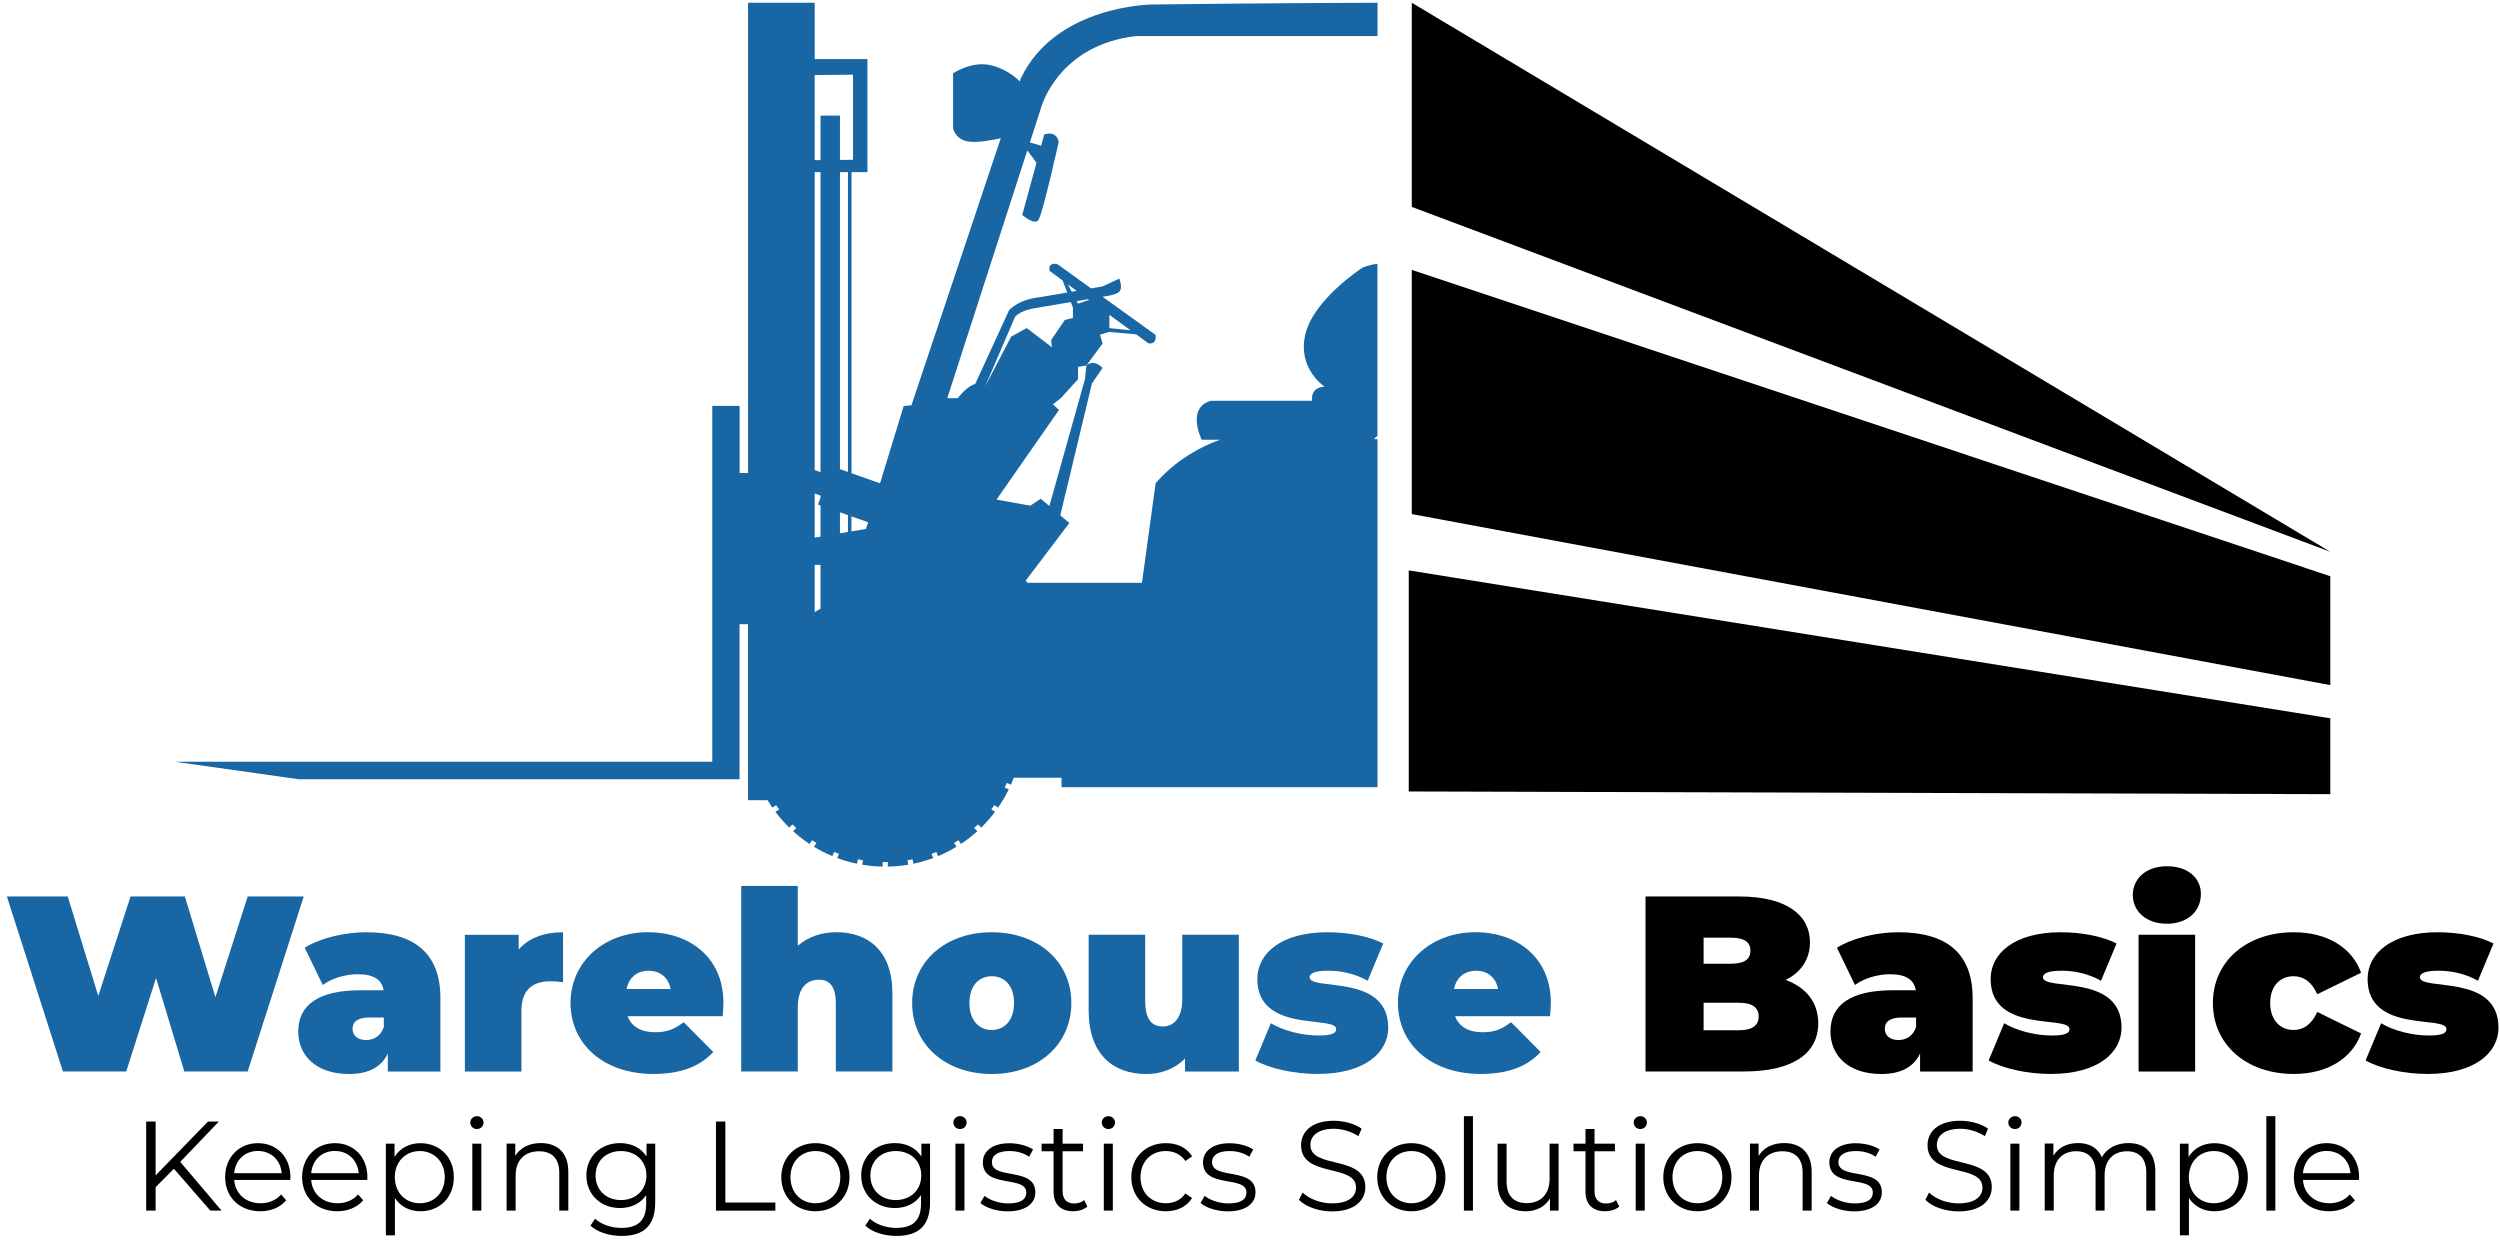<svg width="298" height="148" viewBox="0 0 298 148" fill="none" xmlns="http://www.w3.org/2000/svg">
<g clip-path="url(#clip0_26_3519)">
<path d="M163.754 52.348L164.193 51.948V31.457C163.289 31.511 162.38 31.922 162.38 31.922C162.38 31.922 156.599 35.673 155.604 39.819C154.608 43.964 157.898 46.089 157.898 46.089C156.101 46.181 156.405 47.775 156.405 47.775C156.405 47.775 154.938 47.748 154.25 47.775H144.341C141.348 48.618 143.242 52.418 143.242 52.418H145.439C144.498 52.737 140.688 54.18 137.754 57.596L136.12 69.466H122.475L122.259 69.218L125.382 65.093L127.465 62.342L126.388 61.429L130.155 45.716L131.422 43.867C131.422 43.867 130.491 42.743 129.495 43.559L129.327 45.197L125.084 60.321L124.056 59.45L122.816 60.277L118.784 59.553L126.232 48.867L125.506 48.197L126.437 47.472L128.505 45.202V43.759L128.472 43.732L129.5 43.564L131.427 40.948L131.119 39.9L132.174 39.57L135.438 39.856L136.877 40.91C136.877 40.91 137.862 41.218 137.754 39.927L131.422 35.365C131.422 35.365 132.948 35.23 133.414 34.765C133.879 34.3 133.414 33.213 133.414 33.213L131.422 34.143L130.053 34.376L126.145 31.559C125.788 31.316 124.841 31.381 125.138 32.311L126.664 33.43L127.217 34.867L123.899 35.435C121.366 35.694 120.278 36.986 120.278 36.986L116.246 45.764C115.413 45.991 114.557 46.964 114.151 47.467H112.912L122.448 17.949C122.687 18.198 123.179 18.879 123.547 19.409L121.853 25.625C121.853 25.625 123.276 26.862 123.769 26.246C124.261 25.625 126.199 16.906 126.199 16.906C126.199 16.906 126.031 15.544 124.473 16.025L124.105 17.365L122.762 16.982L124.153 12.668C124.153 12.668 126.221 5.333 135.427 4.301H164.204V0.328C152.34 0.355 137.364 0.534 137.364 0.534C137.364 0.534 125.809 0.588 121.674 9.366L121.561 9.706C121.561 9.706 120.278 8.279 118.054 7.766C115.829 7.247 113.605 8.739 113.605 8.739V15.306C113.605 15.306 113.865 16.598 115.364 16.857C116.56 17.063 118.541 16.646 119.298 16.468L108.647 48.305L107.716 48.407L104.902 57.612L101.503 56.413V20.517H103.397V7.041H97.114V0.328H89.169V56.38H88.162V48.38H84.904V90.8H20.867L35.653 92.892H88.157V74.406H89.163V95.384H91.496C91.68 95.687 91.869 95.984 92.07 96.27L92.513 95.973C92.633 96.141 92.752 96.308 92.876 96.476L92.432 96.773C92.936 97.438 93.488 98.07 94.083 98.649L94.462 98.27C94.608 98.416 94.76 98.557 94.916 98.698L94.538 99.076C95.149 99.633 95.804 100.141 96.497 100.6L96.795 100.157C96.968 100.27 97.141 100.384 97.32 100.487L97.022 100.93C97.72 101.357 98.456 101.73 99.219 102.049L99.425 101.557C99.614 101.638 99.809 101.714 100.004 101.784L99.798 102.276C100.561 102.562 101.352 102.789 102.158 102.957L102.261 102.432C102.461 102.476 102.667 102.514 102.872 102.546L102.77 103.07C103.565 103.205 104.382 103.281 105.211 103.297V102.762C105.313 102.762 105.416 102.762 105.519 102.762C105.622 102.762 105.725 102.762 105.828 102.762V103.297C106.656 103.281 107.473 103.205 108.268 103.07L108.166 102.546C108.371 102.514 108.571 102.476 108.777 102.432L108.88 102.957C109.692 102.789 110.482 102.557 111.24 102.276L111.034 101.784C111.229 101.714 111.418 101.638 111.613 101.557L111.819 102.049C112.582 101.73 113.318 101.357 114.016 100.93L113.719 100.487C113.897 100.379 114.07 100.27 114.243 100.157L114.541 100.6C115.234 100.141 115.889 99.633 116.5 99.076L116.122 98.698C116.273 98.557 116.425 98.416 116.576 98.27L116.955 98.649C117.55 98.065 118.102 97.438 118.606 96.773L118.162 96.476C118.286 96.308 118.405 96.146 118.525 95.973L118.968 96.27C119.445 95.584 119.872 94.854 120.246 94.092L119.753 93.887C119.845 93.703 119.932 93.514 120.013 93.325L120.505 93.53C120.624 93.26 120.738 92.984 120.841 92.703H126.529V93.838H164.198V52.342H163.76L163.754 52.348ZM132.239 37.527L134.756 39.37L132.239 39.111V37.527ZM97.807 72.558C97.569 72.682 97.336 72.817 97.109 72.958V67.326L97.807 67.337V72.558ZM97.807 59.315L97.514 60.142L97.807 60.245V63.969L97.109 64.088V58.823L97.807 59.072V59.31V59.315ZM97.807 56.277L97.109 56.029V20.517H97.807V56.272V56.277ZM97.807 13.782V19.084H97.109V8.944L101.682 8.901V19.046L100.123 19.063V13.782H97.807ZM101.076 63.412L100.123 63.574V61.066L101.076 61.402V63.412ZM101.076 56.256L100.123 55.921V20.517H101.076V56.256ZM103.23 63.045L101.492 63.342V61.553L103.473 62.25L103.23 63.045ZM129.814 35.748L128.494 36.197L128.337 35.894L129.701 35.662L129.82 35.748H129.814ZM128.348 34.673L127.747 34.776L127.287 33.895L128.348 34.673ZM117.404 46.121L120.993 37.765C121.718 36.938 123.368 36.732 123.368 36.732L127.639 36.008L127.893 36.667V37.905L126.924 38.138L125.295 40.538L125.387 41.392L122.383 39.105L120.522 40.138L117.399 46.121H117.404Z" fill="#1866A3"/>
<path d="M168.284 0.328V24.662L277.773 65.774L168.284 0.328Z" fill="black"/>
<path d="M168.284 32.17L277.773 68.688V81.666L168.284 61.277V32.17Z" fill="black"/>
<path d="M277.773 85.623L167.922 67.991V94.341L277.773 94.665V85.623Z" fill="black"/>
<path d="M36.205 106.859L29.521 127.718H21.971L18.599 116.573L15.049 127.718H7.499L0.82 106.859H8.072L11.715 118.718L15.563 106.859H22.036L25.678 118.87L29.526 106.859H36.21H36.205Z" fill="#1866A3"/>
<path d="M52.496 118.962V127.723H46.228V125.578C45.454 127.215 43.901 128.021 41.606 128.021C37.607 128.021 35.55 125.756 35.55 122.956C35.55 119.799 37.937 118.037 43.008 118.037H45.725C45.514 116.783 44.561 116.129 42.651 116.129C41.19 116.129 39.55 116.605 38.473 117.41L36.324 112.973C38.234 111.778 41.13 111.124 43.663 111.124C49.27 111.124 52.496 113.535 52.496 118.962ZM45.752 122.415V121.286H44.08C42.645 121.286 42.023 121.761 42.023 122.659C42.023 123.405 42.618 123.972 43.636 123.972C44.561 123.972 45.395 123.497 45.752 122.421V122.415Z" fill="#1866A3"/>
<path d="M67.114 111.124V117.086C66.519 116.994 66.102 116.967 65.62 116.967C63.591 116.967 62.156 117.891 62.156 120.486V127.729H55.413V111.427H61.826V113.183C63.022 111.81 64.841 111.129 67.109 111.129L67.114 111.124Z" fill="#1866A3"/>
<path d="M86.149 121.134H74.81C75.286 122.389 76.423 123.043 78.09 123.043C79.584 123.043 80.417 122.653 81.494 121.848L85.018 125.394C83.437 127.123 81.137 128.015 77.884 128.015C71.888 128.015 68.007 124.41 68.007 119.551C68.007 114.691 71.974 111.119 77.257 111.119C82.09 111.119 86.235 114.037 86.235 119.551C86.235 120.026 86.176 120.653 86.143 121.129L86.149 121.134ZM74.691 117.886H79.941C79.67 116.513 78.685 115.713 77.316 115.713C75.947 115.713 74.956 116.518 74.691 117.886Z" fill="#1866A3"/>
<path d="M106.374 118.421V127.718H99.63V119.583C99.63 117.556 98.857 116.783 97.633 116.783C96.259 116.783 95.095 117.648 95.095 120.059V127.718H88.352V105.605H95.095V112.73C96.351 111.659 97.931 111.119 99.69 111.119C103.452 111.119 106.374 113.292 106.374 118.421Z" fill="#1866A3"/>
<path d="M108.728 119.556C108.728 114.61 112.696 111.124 118.216 111.124C123.736 111.124 127.704 114.61 127.704 119.556C127.704 124.502 123.764 128.021 118.216 128.021C112.669 128.021 108.728 124.502 108.728 119.556ZM120.873 119.556C120.873 117.443 119.71 116.367 118.216 116.367C116.722 116.367 115.559 117.443 115.559 119.556C115.559 121.67 116.722 122.772 118.216 122.772C119.71 122.772 120.873 121.67 120.873 119.556Z" fill="#1866A3"/>
<path d="M147.669 111.421V127.723H141.256V126.172C140.033 127.426 138.393 128.021 136.628 128.021C132.721 128.021 129.766 125.724 129.766 120.421V111.421H136.509V119.259C136.509 121.583 137.316 122.356 138.625 122.356C139.789 122.356 140.926 121.491 140.926 119.081V111.421H147.669Z" fill="#1866A3"/>
<path d="M149.634 126.41L151.485 121.972C153.038 122.897 155.246 123.432 157.184 123.432C158.824 123.432 159.273 123.134 159.273 122.659C159.273 120.989 149.872 123.226 149.872 116.697C149.872 113.627 152.735 111.124 158.228 111.124C160.615 111.124 163.154 111.573 164.88 112.465L163.029 116.902C161.357 115.978 159.69 115.708 158.315 115.708C156.583 115.708 156.107 116.097 156.107 116.481C156.107 118.178 165.475 115.972 165.475 122.502C165.475 125.453 162.699 128.015 157.032 128.015C154.229 128.015 151.306 127.361 149.634 126.405V126.41Z" fill="#1866A3"/>
<path d="M184.781 121.134H173.442C173.918 122.389 175.055 123.043 176.722 123.043C178.216 123.043 179.049 122.653 180.121 121.848L183.644 125.394C182.064 127.123 179.764 128.015 176.511 128.015C170.514 128.015 166.634 124.41 166.634 119.551C166.634 114.691 170.601 111.119 175.883 111.119C180.716 111.119 184.862 114.037 184.862 119.551C184.862 120.026 184.802 120.653 184.77 121.129L184.781 121.134ZM173.323 117.886H178.573C178.302 116.513 177.317 115.713 175.948 115.713C174.579 115.713 173.588 116.518 173.323 117.886Z" fill="#1866A3"/>
<path d="M216.734 121.967C216.734 125.605 213.66 127.718 207.902 127.718H196.146V106.859H207.306C213.065 106.859 215.749 109.157 215.749 112.313C215.749 114.248 214.764 115.859 212.854 116.81C215.3 117.702 216.734 119.491 216.734 121.967ZM203.069 111.778V114.875H206.348C207.929 114.875 208.648 114.34 208.648 113.324C208.648 112.308 207.934 111.773 206.348 111.773H203.069V111.778ZM209.634 121.167C209.634 120.097 208.86 119.529 207.306 119.529H203.069V122.805H207.306C208.86 122.805 209.634 122.237 209.634 121.167Z" fill="black"/>
<path d="M235.141 118.962V127.723H228.874V125.578C228.1 127.215 226.547 128.021 224.246 128.021C220.247 128.021 218.19 125.756 218.19 122.956C218.19 119.799 220.577 118.037 225.648 118.037H228.365C228.154 116.783 227.201 116.129 225.291 116.129C223.83 116.129 222.19 116.605 221.113 117.41L218.964 112.973C220.875 111.778 223.77 111.124 226.303 111.124C231.91 111.124 235.136 113.535 235.136 118.962H235.141ZM228.398 122.415V121.286H226.725C225.291 121.286 224.669 121.761 224.669 122.659C224.669 123.405 225.264 123.972 226.281 123.972C227.207 123.972 228.04 123.497 228.398 122.421V122.415Z" fill="black"/>
<path d="M237.046 126.41L238.897 121.972C240.451 122.897 242.659 123.432 244.596 123.432C246.236 123.432 246.685 123.134 246.685 122.659C246.685 120.989 237.284 123.226 237.284 116.697C237.284 113.627 240.148 111.124 245.641 111.124C248.028 111.124 250.566 111.573 252.293 112.465L250.442 116.902C248.769 115.978 247.102 115.708 245.728 115.708C243.996 115.708 243.519 116.097 243.519 116.481C243.519 118.178 252.888 115.972 252.888 122.502C252.888 125.453 250.111 128.015 244.445 128.015C241.641 128.015 238.719 127.361 237.046 126.405V126.41Z" fill="black"/>
<path d="M254.23 106.681C254.23 104.746 255.81 103.254 258.289 103.254C260.768 103.254 262.348 104.627 262.348 106.562C262.348 108.616 260.768 110.108 258.289 110.108C255.81 110.108 254.23 108.616 254.23 106.681ZM254.917 111.421H261.661V127.723H254.917V111.421Z" fill="black"/>
<path d="M263.777 119.556C263.777 114.61 267.777 111.124 273.416 111.124C277.383 111.124 280.366 112.94 281.443 115.951L276.22 118.513C275.533 116.994 274.547 116.367 273.384 116.367C271.863 116.367 270.607 117.443 270.607 119.556C270.607 121.67 271.863 122.772 273.384 122.772C274.547 122.772 275.533 122.145 276.22 120.626L281.443 123.188C280.366 126.199 277.383 128.015 273.416 128.015C267.777 128.015 263.777 124.529 263.777 119.551V119.556Z" fill="black"/>
<path d="M281.978 126.41L283.829 121.972C285.383 122.897 287.591 123.432 289.528 123.432C291.168 123.432 291.618 123.134 291.618 122.659C291.618 120.989 282.217 123.226 282.217 116.697C282.217 113.627 285.08 111.124 290.573 111.124C292.96 111.124 295.498 111.573 297.225 112.465L295.374 116.902C293.701 115.978 292.034 115.708 290.66 115.708C288.928 115.708 288.451 116.097 288.451 116.481C288.451 118.178 297.82 115.972 297.82 122.502C297.82 125.453 295.043 128.015 289.377 128.015C286.573 128.015 283.651 127.361 281.978 126.405V126.41Z" fill="black"/>
<path d="M20.726 139.312L18.55 141.512V144.307H17.425V133.686H18.55V140.107L24.796 133.686H26.09L21.484 138.496L26.409 144.307H25.072L20.726 139.312Z" fill="black"/>
<path d="M34.603 140.647H27.919C28.038 142.318 29.315 143.426 31.063 143.426C32.038 143.426 32.904 143.074 33.51 142.377L34.116 143.074C33.401 143.923 32.292 144.382 31.031 144.382C28.541 144.382 26.836 142.685 26.836 140.318C26.836 137.95 28.493 136.264 30.744 136.264C32.995 136.264 34.619 137.918 34.619 140.318C34.619 140.409 34.603 140.528 34.603 140.653V140.647ZM27.913 139.847H33.58C33.445 138.285 32.303 137.193 30.739 137.193C29.174 137.193 28.049 138.285 27.913 139.847Z" fill="black"/>
<path d="M43.777 140.647H37.093C37.212 142.318 38.489 143.426 40.237 143.426C41.211 143.426 42.077 143.074 42.683 142.377L43.289 143.074C42.575 143.923 41.466 144.382 40.205 144.382C37.715 144.382 36.01 142.685 36.01 140.318C36.01 137.95 37.666 136.264 39.918 136.264C42.169 136.264 43.793 137.918 43.793 140.318C43.793 140.409 43.777 140.528 43.777 140.653V140.647ZM37.093 139.847H42.759C42.624 138.285 41.482 137.193 39.918 137.193C38.354 137.193 37.228 138.285 37.093 139.847Z" fill="black"/>
<path d="M54.098 140.318C54.098 142.744 52.398 144.382 50.114 144.382C48.837 144.382 47.744 143.836 47.073 142.804V147.252H45.996V136.329H47.029V137.907C47.684 136.842 48.794 136.269 50.114 136.269C52.393 136.269 54.098 137.907 54.098 140.323V140.318ZM53.015 140.318C53.015 138.464 51.722 137.204 50.038 137.204C48.355 137.204 47.062 138.464 47.062 140.318C47.062 142.172 48.339 143.426 50.038 143.426C51.738 143.426 53.015 142.182 53.015 140.318Z" fill="black"/>
<path d="M56.057 133.804C56.057 133.393 56.409 133.047 56.847 133.047C57.285 133.047 57.637 133.382 57.637 133.793C57.637 134.231 57.302 134.582 56.847 134.582C56.392 134.582 56.057 134.231 56.057 133.809V133.804ZM56.3 136.323H57.377V144.306H56.3V136.323Z" fill="black"/>
<path d="M67.742 139.68V144.307H66.665V139.783C66.665 138.096 65.783 137.231 64.262 137.231C62.546 137.231 61.464 138.296 61.464 140.112V144.301H60.387V136.318H61.42V137.788C61.999 136.815 63.077 136.253 64.462 136.253C66.405 136.253 67.742 137.377 67.742 139.669V139.68Z" fill="black"/>
<path d="M78.101 136.323V143.334C78.101 146.08 76.748 147.323 74.107 147.323C72.645 147.323 71.222 146.885 70.383 146.096L70.93 145.274C71.687 145.955 72.846 146.366 74.074 146.366C76.093 146.366 77.024 145.442 77.024 143.469V142.453C76.353 143.469 75.216 143.999 73.906 143.999C71.628 143.999 69.896 142.404 69.896 140.112C69.896 137.82 71.628 136.258 73.906 136.258C75.243 136.258 76.396 136.804 77.067 137.853V136.323H78.101ZM77.056 140.118C77.056 138.388 75.779 137.204 74.015 137.204C72.25 137.204 70.989 138.388 70.989 140.118C70.989 141.847 72.25 143.047 74.015 143.047C75.779 143.047 77.056 141.847 77.056 140.118Z" fill="black"/>
<path d="M85.337 133.686H86.463V143.339H92.421V144.312H85.342V133.691L85.337 133.686Z" fill="black"/>
<path d="M93.13 140.318C93.13 137.95 94.862 136.264 97.201 136.264C99.538 136.264 101.26 137.95 101.26 140.318C101.26 142.685 99.544 144.382 97.201 144.382C94.857 144.382 93.13 142.685 93.13 140.318ZM100.166 140.318C100.166 138.453 98.905 137.204 97.201 137.204C95.496 137.204 94.224 138.447 94.224 140.318C94.224 142.188 95.501 143.426 97.201 143.426C98.9 143.426 100.166 142.182 100.166 140.318Z" fill="black"/>
<path d="M110.861 136.323V143.334C110.861 146.08 109.508 147.323 106.867 147.323C105.405 147.323 103.982 146.885 103.143 146.096L103.69 145.274C104.447 145.955 105.606 146.366 106.834 146.366C108.853 146.366 109.784 145.442 109.784 143.469V142.453C109.113 143.469 107.976 143.999 106.666 143.999C104.388 143.999 102.656 142.404 102.656 140.112C102.656 137.82 104.388 136.258 106.666 136.258C108.003 136.258 109.156 136.804 109.827 137.853V136.323H110.861ZM109.816 140.118C109.816 138.388 108.539 137.204 106.775 137.204C105.01 137.204 103.749 138.388 103.749 140.118C103.749 141.847 105.01 143.047 106.775 143.047C108.539 143.047 109.816 141.847 109.816 140.118Z" fill="black"/>
<path d="M113.643 133.804C113.643 133.393 113.994 133.047 114.433 133.047C114.871 133.047 115.223 133.382 115.223 133.793C115.223 134.231 114.888 134.582 114.433 134.582C113.978 134.582 113.643 134.231 113.643 133.809V133.804ZM113.886 136.323H114.963V144.306H113.886V136.323Z" fill="black"/>
<path d="M116.863 143.398L117.35 142.55C117.989 143.053 119.066 143.447 120.191 143.447C121.712 143.447 122.335 142.934 122.335 142.144C122.335 140.063 117.155 141.707 117.155 138.55C117.155 137.242 118.281 136.274 120.316 136.274C121.35 136.274 122.475 136.561 123.141 137.02L122.67 137.885C121.972 137.399 121.133 137.204 120.316 137.204C118.871 137.204 118.232 137.766 118.232 138.523C118.232 140.68 123.412 139.053 123.412 142.117C123.412 143.501 122.194 144.393 120.116 144.393C118.795 144.393 117.518 143.966 116.863 143.404V143.398Z" fill="black"/>
<path d="M129.614 143.82C129.187 144.198 128.548 144.382 127.926 144.382C126.421 144.382 125.587 143.534 125.587 142.058V137.231H124.159V136.323H125.587V134.577H126.664V136.323H129.095V137.231H126.664V141.999C126.664 142.939 127.152 143.458 128.05 143.458C128.488 143.458 128.932 143.323 129.235 143.047L129.614 143.82Z" fill="black"/>
<path d="M131.33 133.804C131.33 133.393 131.682 133.047 132.12 133.047C132.558 133.047 132.91 133.382 132.91 133.793C132.91 134.231 132.575 134.582 132.12 134.582C131.665 134.582 131.33 134.231 131.33 133.809V133.804ZM131.573 136.323H132.65V144.306H131.573V136.323Z" fill="black"/>
<path d="M134.853 140.318C134.853 137.934 136.585 136.264 138.972 136.264C140.325 136.264 141.461 136.793 142.1 137.842L141.294 138.388C140.747 137.583 139.897 137.204 138.972 137.204C137.224 137.204 135.946 138.447 135.946 140.318C135.946 142.188 137.224 143.426 138.972 143.426C139.897 143.426 140.752 143.063 141.294 142.258L142.1 142.804C141.461 143.836 140.319 144.382 138.972 144.382C136.585 144.382 134.853 142.696 134.853 140.318Z" fill="black"/>
<path d="M143.107 143.398L143.594 142.55C144.232 143.053 145.31 143.447 146.435 143.447C147.956 143.447 148.578 142.934 148.578 142.144C148.578 140.063 143.399 141.707 143.399 138.55C143.399 137.242 144.525 136.274 146.56 136.274C147.593 136.274 148.719 136.561 149.385 137.02L148.914 137.885C148.216 137.399 147.377 137.204 146.56 137.204C145.115 137.204 144.476 137.766 144.476 138.523C144.476 140.68 149.656 139.053 149.656 142.117C149.656 143.501 148.438 144.393 146.359 144.393C145.039 144.393 143.762 143.966 143.107 143.404V143.398Z" fill="black"/>
<path d="M154.835 143.015L155.273 142.15C156.031 142.896 157.384 143.442 158.78 143.442C160.772 143.442 161.638 142.61 161.638 141.561C161.638 138.648 155.089 140.437 155.089 136.507C155.089 134.945 156.307 133.594 159.008 133.594C160.209 133.594 161.454 133.945 162.304 134.534L161.925 135.432C161.016 134.842 159.95 134.55 159.008 134.55C157.065 134.55 156.199 135.415 156.199 136.48C156.199 139.394 162.748 137.631 162.748 141.502C162.748 143.064 161.503 144.399 158.78 144.399C157.184 144.399 155.62 143.837 154.83 143.02L154.835 143.015Z" fill="black"/>
<path d="M164.166 140.318C164.166 137.95 165.897 136.264 168.236 136.264C170.574 136.264 172.295 137.95 172.295 140.318C172.295 142.685 170.579 144.382 168.236 144.382C165.892 144.382 164.166 142.685 164.166 140.318ZM171.201 140.318C171.201 138.453 169.94 137.204 168.236 137.204C166.531 137.204 165.259 138.447 165.259 140.318C165.259 142.188 166.536 143.426 168.236 143.426C169.935 143.426 171.201 142.182 171.201 140.318Z" fill="black"/>
<path d="M174.497 133.047H175.575V144.306H174.497V133.047Z" fill="black"/>
<path d="M185.787 136.323V144.307H184.754V142.847C184.191 143.82 183.157 144.382 181.88 144.382C179.845 144.382 178.508 143.242 178.508 140.95V136.323H179.585V140.847C179.585 142.545 180.467 143.415 181.988 143.415C183.66 143.415 184.71 142.339 184.71 140.518V136.329H185.787V136.323Z" fill="black"/>
<path d="M193.018 143.82C192.59 144.198 191.952 144.382 191.329 144.382C189.825 144.382 188.991 143.534 188.991 142.058V137.231H187.563V136.323H188.991V134.577H190.068V136.323H192.498V137.231H190.068V141.999C190.068 142.939 190.556 143.458 191.449 143.458C191.887 143.458 192.331 143.323 192.634 143.047L193.013 143.82H193.018Z" fill="black"/>
<path d="M194.734 133.804C194.734 133.393 195.086 133.047 195.524 133.047C195.962 133.047 196.314 133.382 196.314 133.793C196.314 134.231 195.979 134.582 195.524 134.582C195.069 134.582 194.734 134.231 194.734 133.809V133.804ZM194.977 136.323H196.054V144.306H194.977V136.323Z" fill="black"/>
<path d="M198.262 140.318C198.262 137.95 199.994 136.264 202.338 136.264C204.681 136.264 206.397 137.95 206.397 140.318C206.397 142.685 204.681 144.382 202.338 144.382C199.994 144.382 198.262 142.685 198.262 140.318ZM205.298 140.318C205.298 138.453 204.037 137.204 202.338 137.204C200.638 137.204 199.361 138.447 199.361 140.318C199.361 142.188 200.638 143.426 202.338 143.426C204.037 143.426 205.298 142.182 205.298 140.318Z" fill="black"/>
<path d="M215.95 139.68V144.307H214.873V139.783C214.873 138.096 213.99 137.231 212.469 137.231C210.754 137.231 209.671 138.296 209.671 140.112V144.301H208.594V136.318H209.628V137.788C210.207 136.815 211.284 136.253 212.67 136.253C214.613 136.253 215.95 137.377 215.95 139.669V139.68Z" fill="black"/>
<path d="M217.768 143.398L218.255 142.55C218.894 143.053 219.971 143.447 221.097 143.447C222.617 143.447 223.24 142.934 223.24 142.144C223.24 140.063 218.06 141.707 218.06 138.55C218.06 137.242 219.186 136.274 221.221 136.274C222.255 136.274 223.381 136.561 224.046 137.02L223.575 137.885C222.877 137.399 222.038 137.204 221.221 137.204C219.776 137.204 219.137 137.766 219.137 138.523C219.137 140.68 224.317 139.053 224.317 142.117C224.317 143.501 223.099 144.393 221.021 144.393C219.7 144.393 218.423 143.966 217.768 143.404V143.398Z" fill="black"/>
<path d="M229.502 143.015L229.94 142.15C230.698 142.896 232.051 143.442 233.453 143.442C235.444 143.442 236.31 142.61 236.31 141.561C236.31 138.648 229.762 140.437 229.762 136.507C229.762 134.945 230.979 133.594 233.68 133.594C234.881 133.594 236.126 133.945 236.976 134.534L236.597 135.432C235.682 134.842 234.622 134.55 233.68 134.55C231.737 134.55 230.871 135.415 230.871 136.48C230.871 139.394 237.42 137.631 237.42 141.502C237.42 143.064 236.175 144.399 233.453 144.399C231.856 144.399 230.292 143.837 229.502 143.02V143.015Z" fill="black"/>
<path d="M239.39 133.804C239.39 133.393 239.742 133.047 240.18 133.047C240.618 133.047 240.97 133.382 240.97 133.793C240.97 134.231 240.635 134.582 240.18 134.582C239.725 134.582 239.39 134.231 239.39 133.809V133.804ZM239.633 136.323H240.71V144.306H239.633V136.323Z" fill="black"/>
<path d="M256.915 139.68V144.307H255.838V139.783C255.838 138.096 254.988 137.231 253.543 137.231C251.903 137.231 250.869 138.296 250.869 140.112V144.301H249.792V139.777C249.792 138.091 248.942 137.226 247.481 137.226C245.857 137.226 244.807 138.291 244.807 140.107V144.296H243.73V136.312H244.764V137.772C245.327 136.815 246.361 136.253 247.698 136.253C249.034 136.253 250.052 136.815 250.539 137.939C251.118 136.907 252.255 136.253 253.7 136.253C255.643 136.253 256.92 137.377 256.92 139.669L256.915 139.68Z" fill="black"/>
<path d="M267.945 140.318C267.945 142.744 266.245 144.382 263.961 144.382C262.684 144.382 261.591 143.836 260.92 142.804V147.252H259.843V136.329H260.876V137.907C261.531 136.842 262.641 136.269 263.961 136.269C266.24 136.269 267.945 137.907 267.945 140.323V140.318ZM266.862 140.318C266.862 138.464 265.569 137.204 263.885 137.204C262.202 137.204 260.909 138.464 260.909 140.318C260.909 142.172 262.186 143.426 263.885 143.426C265.585 143.426 266.862 142.182 266.862 140.318Z" fill="black"/>
<path d="M270.147 133.047H271.224V144.306H270.147V133.047Z" fill="black"/>
<path d="M281.194 140.647H274.51C274.629 142.318 275.906 143.426 277.654 143.426C278.628 143.426 279.494 143.074 280.1 142.377L280.707 143.074C279.992 143.923 278.883 144.382 277.622 144.382C275.132 144.382 273.427 142.685 273.427 140.318C273.427 137.95 275.083 136.264 277.329 136.264C279.575 136.264 281.204 137.918 281.204 140.318C281.204 140.409 281.188 140.528 281.188 140.653L281.194 140.647ZM274.51 139.847H280.176C280.041 138.285 278.899 137.193 277.335 137.193C275.771 137.193 274.645 138.285 274.51 139.847Z" fill="black"/>
</g>
<defs>
<clipPath id="clip0_26_3519">
<rect width="297" height="147" fill="white" transform="translate(0.82 0.328)"/>
</clipPath>
</defs>
</svg>
